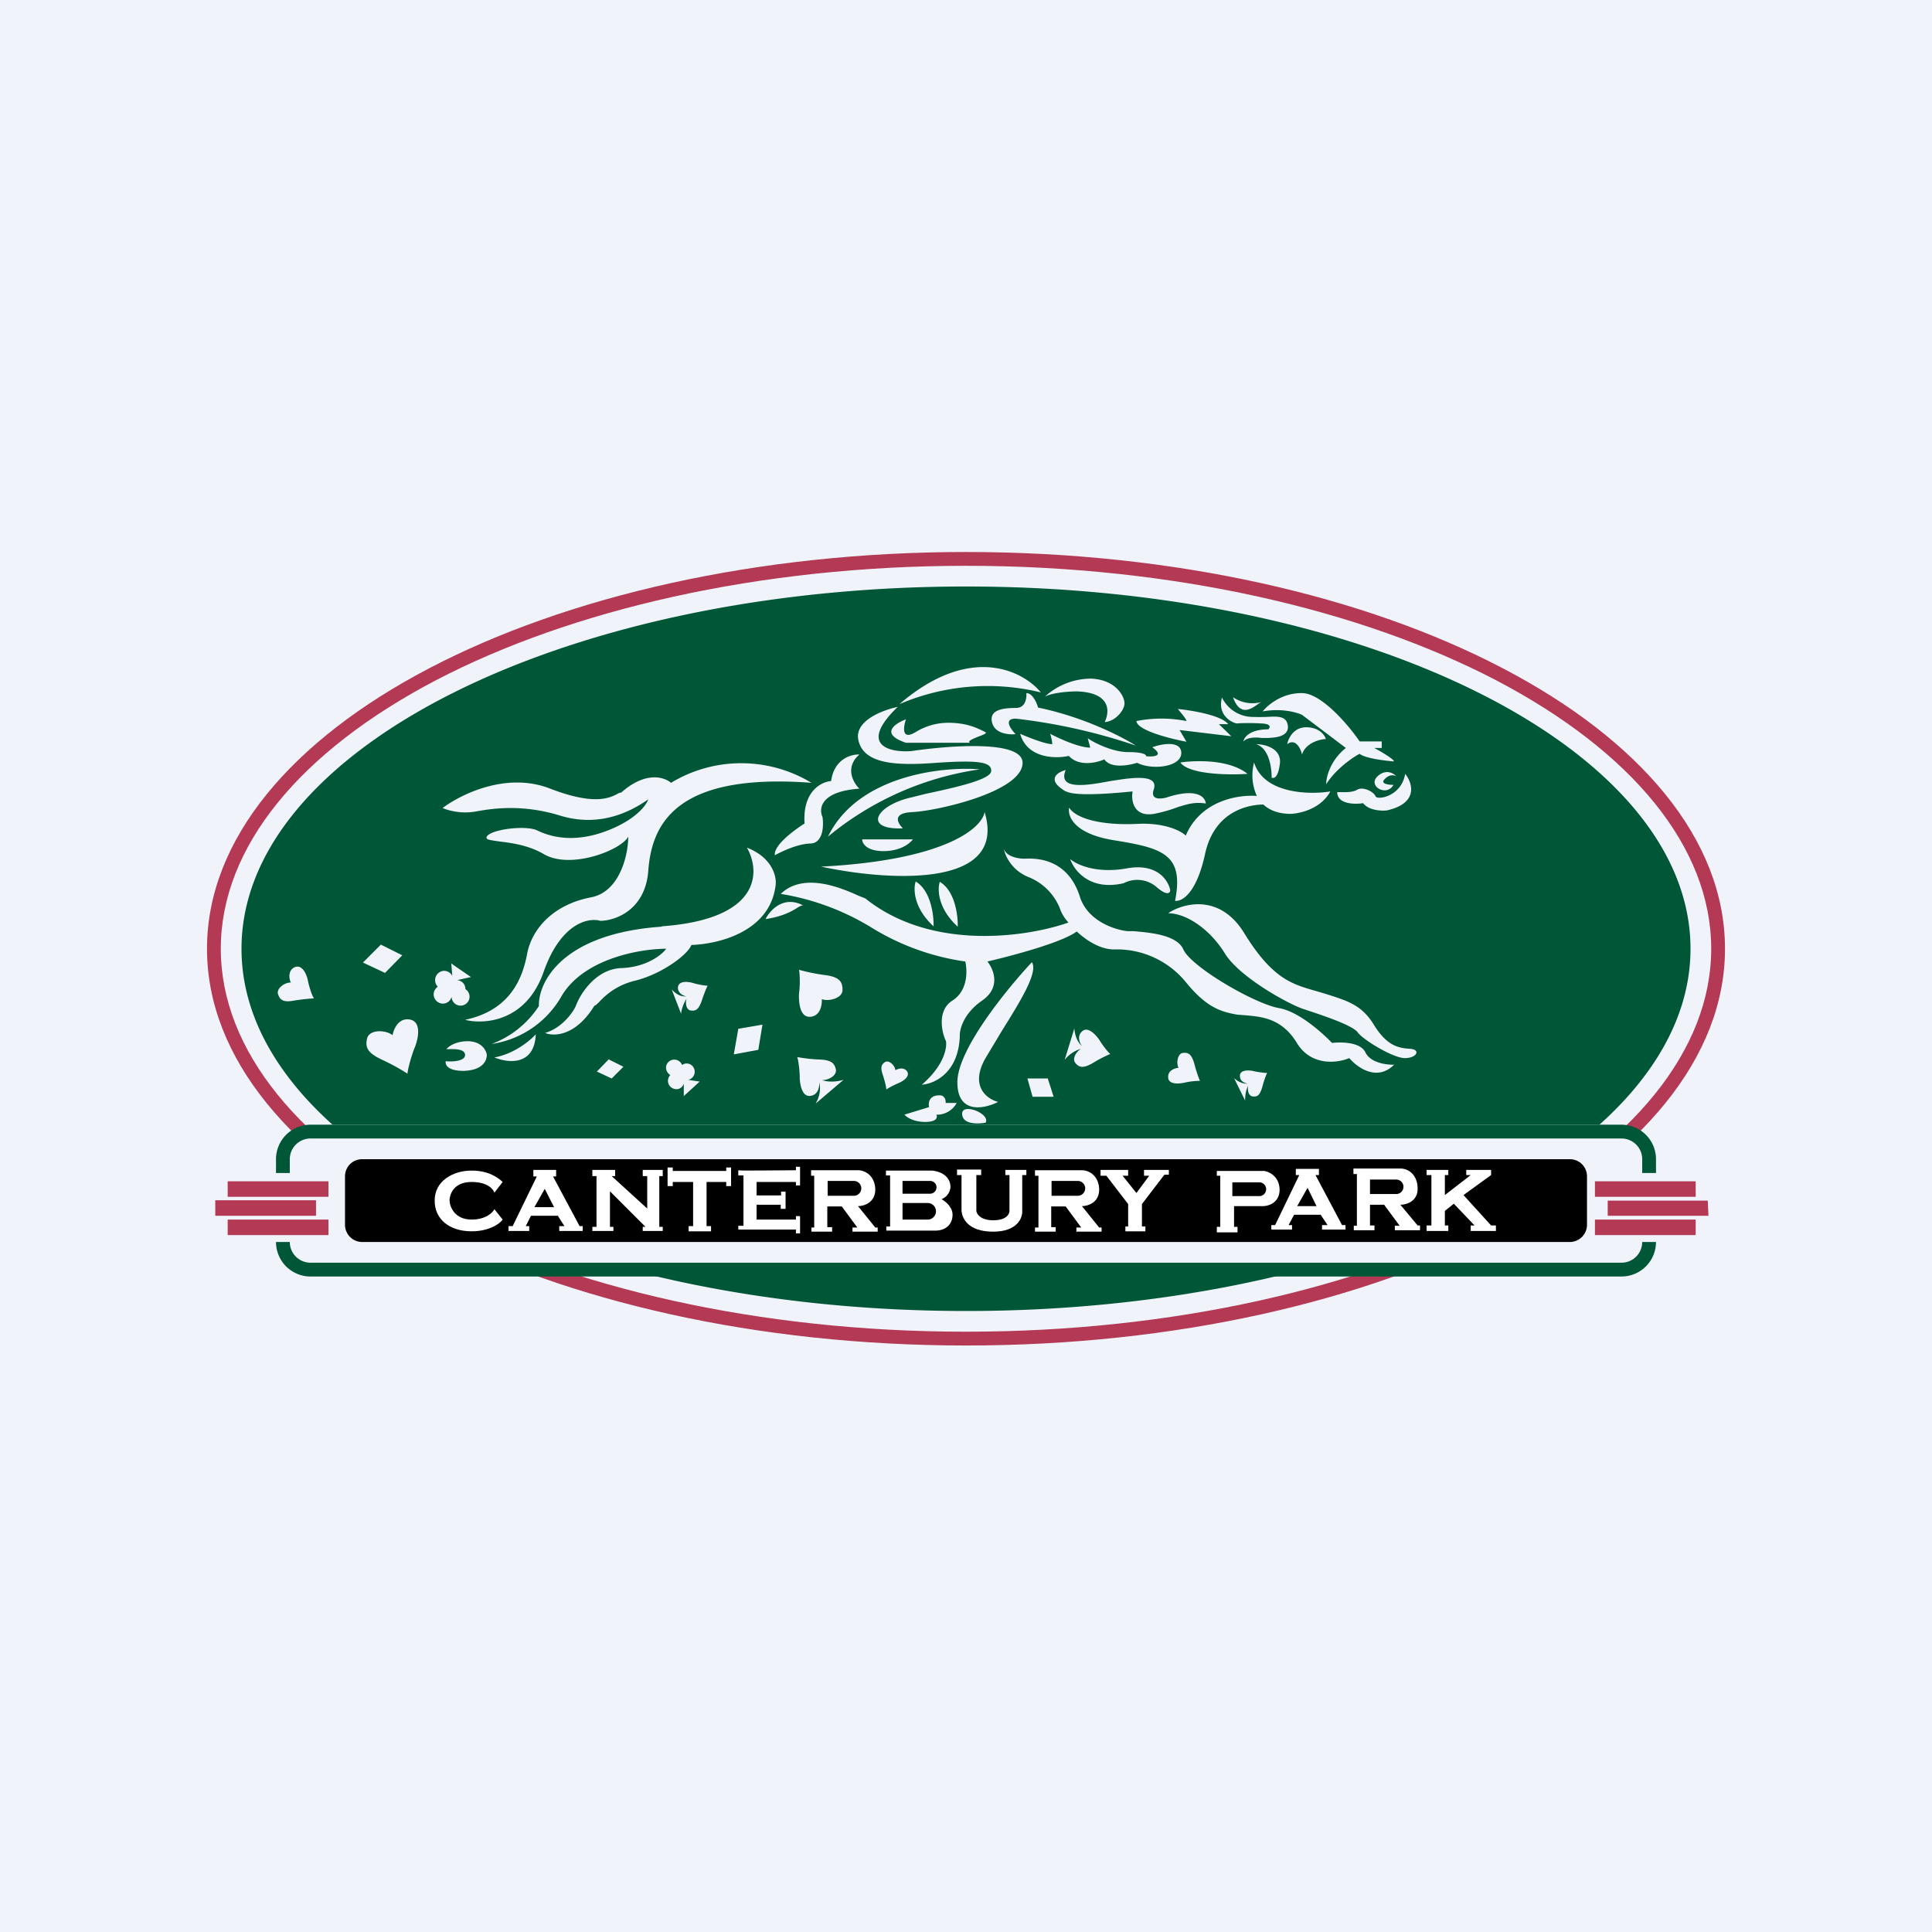 <!-- by TradingView --><svg xmlns="http://www.w3.org/2000/svg" width="56" height="56"><path fill="#F0F3FA" d="M0 0h56v56H0z"/><path fill-rule="evenodd" d="M43.37 35.28c3.93-2.06 6.23-4.83 6.23-7.78s-2.3-5.72-6.23-7.78C39.46 17.68 34.02 16.4 28 16.4s-11.46 1.28-15.37 3.32C8.7 21.78 6.4 24.55 6.4 27.5s2.3 5.72 6.23 7.78c3.91 2.04 9.35 3.32 15.37 3.32s11.46-1.28 15.37-3.32zM28 39c12.15 0 22-5.15 22-11.5S40.15 16 28 16 6 21.15 6 27.5 15.85 39 28 39z" fill="#B33954"/><path fill-rule="evenodd" d="M49 27.5C49 33.3 39.6 38 28 38S7 33.3 7 27.5 16.4 17 28 17s21 4.7 21 10.5zm-18.83-7.43c-.51-.62-2.04-1.43-4.1.34a6.5 6.5 0 014.1-.34zm1.45-.4a1.99 1.99 0 00-1.33.52c.24-.12.72-.15.93-.15 1 .04.94.6.8.89.3-.02.54-.31.57-.5.04-.18-.2-.73-.97-.76zm8.78 2.4c-.26-.02-.83-.09-.99-.22-.2.1-.69.44-.97.88 0-.2.11-.68.57-1.05l-1.27-.96c-.15-.07-.59-.2-1.14-.1.15-.19.57-.54 1.14-.53.56 0 1.35.93 1.67 1.4h.64v.19h-.22c.2.1.57.33.57.38zm-4.05.03c.28.91 1.6.94 2.21.84-.32.59-1.06.65-1.15.65-.36 0-.62-.11-.79-.27-.3 0-1.4.1-1.69 1.43-.25 1.16-.68 1.39-.87 1.36.27-1.36-.37-1.53-1.8-1.76-1.14-.19-1.32-.7-1.27-.94.21.33.97.52 1.98.47.8-.04 1.27.21 1.4.34.43-1.01 1.5-1.19 2.06-1.15a1.45 1.45 0 01-.08-.97zm4.12.4c-.08-.09-.3-.22-.54 0-.3.28.26.61.46.25-.14 0-.4-.03-.25-.17.14-.15.28-.11.33-.08zm.26-.07c.21.26.4.85-.53 1.06-.16.02-.53 0-.69-.21-.25.04-.75.03-.75-.32h.05c.13 0 .38.02.53-.07.17-.1.48.06.53.19.05.12.75.01.86-.65zm-2.87-1.35c-.37 0-.52.33-.55.49.24-.18.39.12.43.3.1-.33.5-.44.69-.45-.03-.11-.19-.34-.57-.34zm-1.3-.73a1 1 0 01-.82-.14c.2.57.53.34.72.2a.58.58 0 01.1-.06zm0 0zm-.28.43a1 1 0 01-.86-.56c-.13.47.22.7.42.75.11-.01.42-.02.72 0 .3.01.26.12.2.17-.53 0-.7.23-.72.35.13-.13.37-.12.53-.1h.19c.19-.01.6-.03.57-.35-.04-.28-.25-.28-.62-.26a6 6 0 01-.43 0zm.13.79c.25 0 .73.12.69.55-.05.43-.18.45-.24.42 0-.28-.07-.85-.45-.97zm-3.47-.67c.02.27.97.51 1.45.6l-.2-.34 1.5.18-.36-.35h.27c-.2-.26-1.06-.4-1.46-.44.08.1.25.29.25.35a3.73 3.73 0 00-1.45 0zm1.28 1.2c.42-.06 1.4-.1 1.94.33-.54.04-1.68.02-1.94-.32zm-.82-.44c.27-.1.82-.2.84.15.02.43-.86.52-1.28.3-.25.08-.77.17-.95-.1-.22.1-.74.22-1.03-.1-.39.09-1.21.07-1.41-.64.23.1.73.3.93.3 0-.09-.04-.24-.06-.3.25.13.83.4 1.16.4l-.07-.27c.2.14.73.4 1.17.4.45 0 .53.08.52.12.21.02.54 0 .18-.26zm-3.31-1.15c1.32.27 2.44.85 2.83 1.1a16.77 16.77 0 00-3.48-.78c-.36 0-.15.3 0 .45-.2.02-.62-.01-.69-.36-.07-.35.33-.4.7-.4.28 0 .31-.29.3-.43.18 0 .3.28.34.42zm.8 2.43c-.58-.34-.24-.56 0-.62-.25.6.65.44 1.29.32l.33-.05c.57-.08 1.06-.08.93.3-.1.3.2.27.36.23.9-.3 1.14-.01 1.15.17-.33-.05-.53.02-.8.1-.18.07-.4.14-.7.2-.6.1-.67-.4-.62-.65-1.5.15-1.78.05-1.88.02l-.05-.02zm1.77 2.23c.89-.16 1.2.35 1.26.63 0 .08-.08.19-.41-.1a.856.856 0 00-.94-.1c-.98.23-1.44-.37-1.55-.7.18.16.76.43 1.64.27zm1.2 1.3c.43-.29 1.49-.58 2.2.57.81 1.32 1.38 1.48 2.03 1.67a15 15 0 01.34.1c.63.2 1.04.32 1.39.89.38.62.72.68 1.05.7.32.02.2.27-.15.27-.34 0-1.21-.53-1.37-.75-.15-.2-.96-.47-1.44-.63l-.15-.05c-.44-.15-1.85-.93-2.26-1.61-.42-.68-1.1-1.16-1.65-1.16zm5.72 4.04c.15.3.62.36.83.35-.5.5-1.07.08-1.3-.19-.33.14-1.1.25-1.52-.44-.43-.71-1.02-.76-1.47-.8l-.26-.02c-.45-.08-.87-.19-1.47-.92a2.58 2.58 0 00-2.1-.97c-.39 0-.79-.25-1.08-.52-.43.32-1.86.7-2.59.87.18.22.4.75-.15 1.13-.55.38-.66.85-.65 1.04-.04 1.07-.75 1.38-1.1 1.4.65-.56.73-1.07.7-1.26-.13-.27-.26-.9.19-1.18.45-.29.43-.87.37-1.13a7.06 7.06 0 01-2.68-.96 7.25 7.25 0 00-2.67-1c.68-.66 1.83-.14 2.27.06l.18.07c1.92 1.54 4.7 1.12 5.89.7-.13-.14-.2-.28-.23-.36a1.63 1.63 0 00-.96-.97c-.46-.2-.65-.61-.68-.8.08.23.43.28.6.28.86-.05 1.38.4 1.6 1.1.22.7 1 .96 1.38 1h.17c.46.04 1.26.1 1.45.53.22.5 2.05 1.57 2.77 1.7.58.1 1.26.72 1.54 1.01.26-.03.83-.03.97.28zm-14.67-8.64c-.23-.01-.73.12-.82.77-.28.02-.83.29-.77 1.23-.3.19-.9.63-.86.92.18-.1.65-.33 1.03-.34.37-.01.39-.52.35-.77-.11-.24-.06-.74 1.07-.82-.18-.17-.43-.62 0-.99zm-.03-.42c-.12-.56.71-.87 1.14-.96-1.17 1.13-.21 1.33.4 1.28 1.08-.16 3.22-.33 3.22.34 0 .84-2.49 1.4-3.21 1.43-.58.03-.41.32-.26.47-1.17.05-.79-.67.26-.9l.4-.1c.94-.2 1.89-.42 1.9-.66.02-.27-.4-.32-1.58-.24-1.18.09-2.12.04-2.27-.66zm1.38-.6c-.32.12-.77.42 0 .68h1.86c-.1-.04.07-.11.24-.18.14-.05.26-.1.2-.13l-.08-.04c-.17-.08-.46-.23-1-.23a1.8 1.8 0 00-.94.27c-.41.25-.36-.14-.28-.37zm-1.27 3.48h1.47c-.08.11-.35.34-.85.34s-.62-.23-.62-.34zm3.55-.8c-.06.45-1.09 1.4-4.74 1.59 1.86.4 5.42.67 4.74-1.58zm-2 2.03c-.07.2-.06.76.52 1.29.01-.32-.08-1.04-.52-1.3zm.7 0c-.07.22-.06.77.52 1.3.01-.33-.08-1.04-.52-1.3zm2.67 2.33c-.72.77-2.16 2.53-2.16 3.48 0 .94.79.77 1.18.57-.31-.08-.83-.44-.37-1.26l.48-.8c.53-.85 1.06-1.7.87-1.99zm-7.72-1.25c.13-.26.53-.7 1.1-.39-.03-.02-.1.01-.19.07-.16.1-.43.25-.91.32zm1.33-3.95a3.93 3.93 0 00-4.07 0c-.2-.17-.74-.34-1.44.28a.34.34 0 00-.13.05c-.22.11-.66.33-1.93-.16-1.27-.5-2.6.17-3.12.56.15.07.54.18.97.1.54-.1 1.37-.2 2.4.11 1.04.33 1.92.01 2.59-.46-.05.16-.35.58-1.17.9-1.02.4-1.72.16-2.05 0-.33-.16-1.35-.03-1.46.18-.05.09.1.1.36.14.33.04.83.1 1.28.36.78.47 2.26-.11 2.46-.5 0 .52-.24 1.6-1.08 1.76-1.05.2-1.7.87-1.85 1.63-.14.76-.52 1.65-1.8 1.92.55.14 1.76.06 2.27-1.37.5-1.44 1.31-1.6 1.65-1.5.42 0 1.3-.3 1.39-1.44.1-1.42.86-2.85 4.73-2.56zm-4.34 4.16c2.9-.21 2.86-1.6 2.47-2.28.75.29.87.86.83 1.1-.17 1.36-1.7 1.7-2.44 1.72-.1.28-.86.85-1.65 1.04-.56.14-.87.45-1.03.62-.06.06-.1.1-.13.1-.54.88-1.17.9-1.43.79.48-.14.8-.58.89-.78.13-.36.59-1.08 1.33-1.1.73-.03 1.17-.39 1.29-.56-.73 0-2.36.27-3.02 1.35a2.8 2.8 0 01-2.04 1.41 2.8 2.8 0 001.37-1.1c-.02-.68.66-2.1 3.56-2.3zM11.38 30c.03-.17.17-.5.49-.45.39.06.23.64.14.84-.07.18-.18.54-.2.73a6.2 6.2 0 00-.73-.4c-.43-.2-.5-.36-.44-.62.07-.27.54-.25.73-.1zm12.13-.53c.28-.04.32-.36.31-.51.2.08.62-.03.6-.28 0-.24-.11-.37-.53-.42a5.54 5.54 0 01-.73-.15c.03.16.03.5 0 .68-.01.2 0 .73.35.68zm10.65 1.48c-.1.01-.3.07-.3.26-.01.25.35.2.48.17a2 2 0 01.44-.05 3.9 3.9 0 01-.16-.49c-.08-.28-.17-.34-.33-.32-.16.01-.2.3-.13.43zm-7.87.1c-.1-.13-.26-.07-.34-.03 0-.12-.17-.3-.29-.24-.11.07-.15.15-.07.38.06.19.1.35.1.42.08-.06.25-.14.34-.18.1-.04.37-.18.26-.35zM10.52 27.9l.52-.52.62.31-.5.51-.64-.3zm7.13 2.8l-.35.36.43.2.34-.34-.42-.21zm3.62-.14l.13-.74.7-.12-.12.73-.7.13zm-8.2-2.64l.58.4-.4.09c.14.01.24.12.24.26a.26.26 0 11-.4.22.26.26 0 01-.26.2.27.27 0 01-.26-.27c0-.09.05-.17.12-.22a.27.27 0 01.18-.46c.1 0 .2.06.24.15l-.03-.37zm6.74 3.86l.47-.43-.33-.05a.24.24 0 00.18-.18.24.24 0 00-.18-.29.23.23 0 00-.18.04.24.24 0 00-.17-.15.24.24 0 00-.29.18c-.02.1.03.21.12.26a.24.24 0 00.11.4c.12.04.24-.03.28-.15v.37zm-6.25-1.6c-.35 0-.56.15-.62.23H13c.14 0 .48-.02.48.17 0 .18-.37.2-.56.18-.02.1.05.28.52.28.6-.02.67-.34.67-.46 0-.07-.1-.39-.54-.4zm.77.47c.38.16 1.16.26 1.2-.67-.16.18-.63.57-1.2.67zm5.56-1.77c-.1-.02-.24-.1-.24-.25.01-.23.34-.17.46-.13.1.03.3.07.4.07a3.6 3.6 0 00-.17.44c-.09.25-.17.3-.32.28-.13-.02-.16-.21-.12-.34-.06.09-.13.23-.16.43l-.27-.7c.05.05.2.22.42.2zm3.63 2.88c.2-.05.23-.25.23-.39a.84.84 0 01-.1.6v.01l.8-.68c-.28.08-.5.05-.62.01.17 0 .42-.12.4-.3-.04-.2-.14-.29-.5-.3a4.65 4.65 0 01-.62-.07c.04.14.07.42.07.57 0 .17.05.62.34.55zm7.84-1.44c-.07-.1-.14-.28-.01-.41.18-.2.44.12.52.24.07.12.22.32.31.4a4.2 4.2 0 00-.5.26c-.27.16-.4.14-.51 0-.1-.12.02-.32.16-.41a.95.95 0 00-.47.32l.28-.91v.01c.01.07.03.33.22.5zm4.58.87c0 .15.13.2.22.22-.2.01-.34-.12-.38-.15h-.01v-.01l.32.65c0-.2.04-.34.09-.43-.03.13.01.3.13.31.14.02.21-.04.28-.28.05-.19.11-.35.14-.4-.1 0-.29-.03-.38-.05-.11-.03-.42-.06-.41.14zm-5.57.07h-.59l.15.53h.61l-.17-.53zm-4.16 1.05l.72-.22c-.03-.12 0-.36.33-.34.05 0 .16.05.15.22h.32a.65.65 0 01-.59.34c.04.07.02.21-.32.21s-.55-.14-.6-.21zm2.36.23c-.21.04-.65.06-.68-.23-.05-.37.82-.04.68.23zM28.4 22.3c-1.1-.09-3.54.18-4.4 1.95a8.88 8.88 0 014.4-1.95zM8.43 28.48c-.05-.1-.09-.34.1-.44.25-.12.38.27.4.41.03.14.1.38.17.49-.08 0-.3.02-.56.06-.31.06-.42 0-.48-.18-.06-.17.2-.35.37-.34z" fill="#005737"/><path d="M8 34.8c0-1.21.3-2.2 1.52-2.2h36.74c1.21 0 1.74.99 1.74 2.2 0 1.22-.35 2.15-1.57 2.15H9.77C8.55 36.95 8 36.02 8 34.8z" fill="#F0F3FA"/><path d="M10 34.1c0-.28.22-.5.5-.5h35c.28 0 .5.22.5.5v1.4a.5.5 0 01-.5.5h-35a.5.5 0 01-.5-.5v-1.4z"/><path fill="#B33954" d="M6.6 34.24h2.92v.45H6.6zm42.55 0h-2.92v.45h2.92zm-42.91.55h2.92v.45H6.24zm43.26.01h-2.9v.44h2.92zm-42.9.55h2.92v.45H6.6zm42.55 0h-2.92v.45h2.92z"/><path d="M13.67 33.93c.5 0 .77.21.9.33l-.24.31c-.03-.1-.2-.31-.66-.31-.58 0-.64.44-.64.53 0 .15.12.56.64.56.41 0 .61-.2.66-.3l.24.3c-.08.12-.39.34-.9.34-.64 0-1.08-.35-1.07-.9 0-.55.52-.86 1.07-.86zm3.5 1.63v.12h.61v-.12h-.1v-1.03l1.03 1.03h-.08v.12h.58v-.12h-.1v-1.47h.1v-.18h-.58v.18h.13v.94l-1.03-.94h.1v-.18h-.66v.18h.12v1.47h-.12zm2.79.13h.65v-.15h-.13v-1.28h.57v.12h.14v-.54h-.14v.1H19.5v-.1h-.15v.54h.15v-.12h.59v1.28h-.13v.15zm3.11-1.77c-.55 0-1.65.02-1.67 0v.15h.15v1.46h-.15v.11h1.67v.11h.12v-.5h-.12v.1h-1.14v-.43h.7v.12h.14v-.5h-.13v.11h-.71v-.39h1.14v.1h.12v-.54h-.12v.1z" fill="#fff"/><path fill-rule="evenodd" d="M14.74 35.68v-.14h.12l.7-1.44h-.1v-.19h.66v.19h-.09l.77 1.44h.09v.14h-.68v-.14h.15l-.19-.3h-.78l-.15.3h.1v.14h-.6zm.75-.69l.3-.53.27.53h-.57z" fill="#fff"/><path d="M23.51 33.92h1.36c.2 0 .48.15.5.54.01.4-.33.5-.5.5l.5.62h.07v.12h-.73v-.12h.14l-.45-.61h-.42v.6h.14v.13h-.6v-.12h.08v-1.5h-.09v-.16zm1.24.31h-.76v.43h.76a.21.21 0 000-.43zm5.25-.31h1.36c.2 0 .48.15.5.54.01.4-.33.5-.5.5l.5.62h.07v.12h-.73v-.12h.14l-.45-.61h-.42v.6h.13v.13H30v-.12h.1v-1.5H30v-.16zm1.24.31h-.76v.43h.76a.21.21 0 000-.43zm8-.36h1.35c.21 0 .48.15.5.55.02.4-.32.5-.5.5l.5.6h.07v.14h-.73v-.13h.14l-.45-.61h-.41v.6h.13v.14h-.6v-.13h.09v-1.5h-.1v-.16zm1.23.32h-.76v.42h.76a.21.21 0 000-.42z" fill="#fff"/><path fill-rule="evenodd" d="M36.85 35.64v-.13h.11l.7-1.45h-.1v-.18h.67v.18h-.1l.77 1.45h.1v.13h-.68v-.13h.16l-.2-.3h-.77l-.16.3h.1v.13h-.6zm.75-.68l.3-.53.26.53h-.56z" fill="#fff"/><path d="M28.44 33.9h-.7v.16h.13v1.04c.02.2.17.6.92.6.69 0 .85-.39.84-.6v-1.04h.12v-.15h-.61v.15h.12v1.04c0 .1-.1.27-.47.27s-.48-.18-.49-.27v-1.04h.14v-.15z" fill="#fff"/><path fill-rule="evenodd" d="M26.98 33.93h-1.3v.14h.12v1.48h-.11v.12h1.42c.3 0 .5-.18.5-.46 0-.23-.22-.4-.32-.45.2-.08.26-.27.26-.36-.01-.36-.38-.47-.57-.47zm-.82.3h.8a.18.18 0 110 .37h-.8v-.37zm.73.64h-.73v.48h.73a.24.24 0 000-.48z" fill="#fff"/><path d="M32.7 33.91h-.8v.17h.17l.63.82v.65h-.08v.14h.58v-.14h-.1v-.65l.65-.85h.13v-.14h-.72v.17h.15l-.37.5-.4-.5h.16v-.17zm2.56.03h1.38c.14.02.44.15.45.54 0 .4-.35.49-.52.48h-.8v.6h.1v.16h-.6v-.16h.1v-1.48h-.1v-.14zm1.24.33h-.78v.4h.78a.2.2 0 100-.4zm5.48-.36h-.63v.15h.14v1.46h-.14v.16h.63v-.16h-.1v-.42l.26-.21.6.63h-.11v.16h.73v-.16h-.14l-.8-.88.8-.58v-.15h-.72v.15h.13l-.75.58v-.58h.1v-.15z" fill="#fff"/><path d="M47 33H9a.6.6 0 00-.6.6v.4H8v-.4a1 1 0 011-1h38a1 1 0 011 1v.4h-.4v-.4a.6.6 0 00-.6-.6zM8 36a1 1 0 001 1h38a1 1 0 001-1h-.4a.6.6 0 01-.6.6H9a.6.6 0 01-.6-.6H8z" fill="#005737"/></svg>